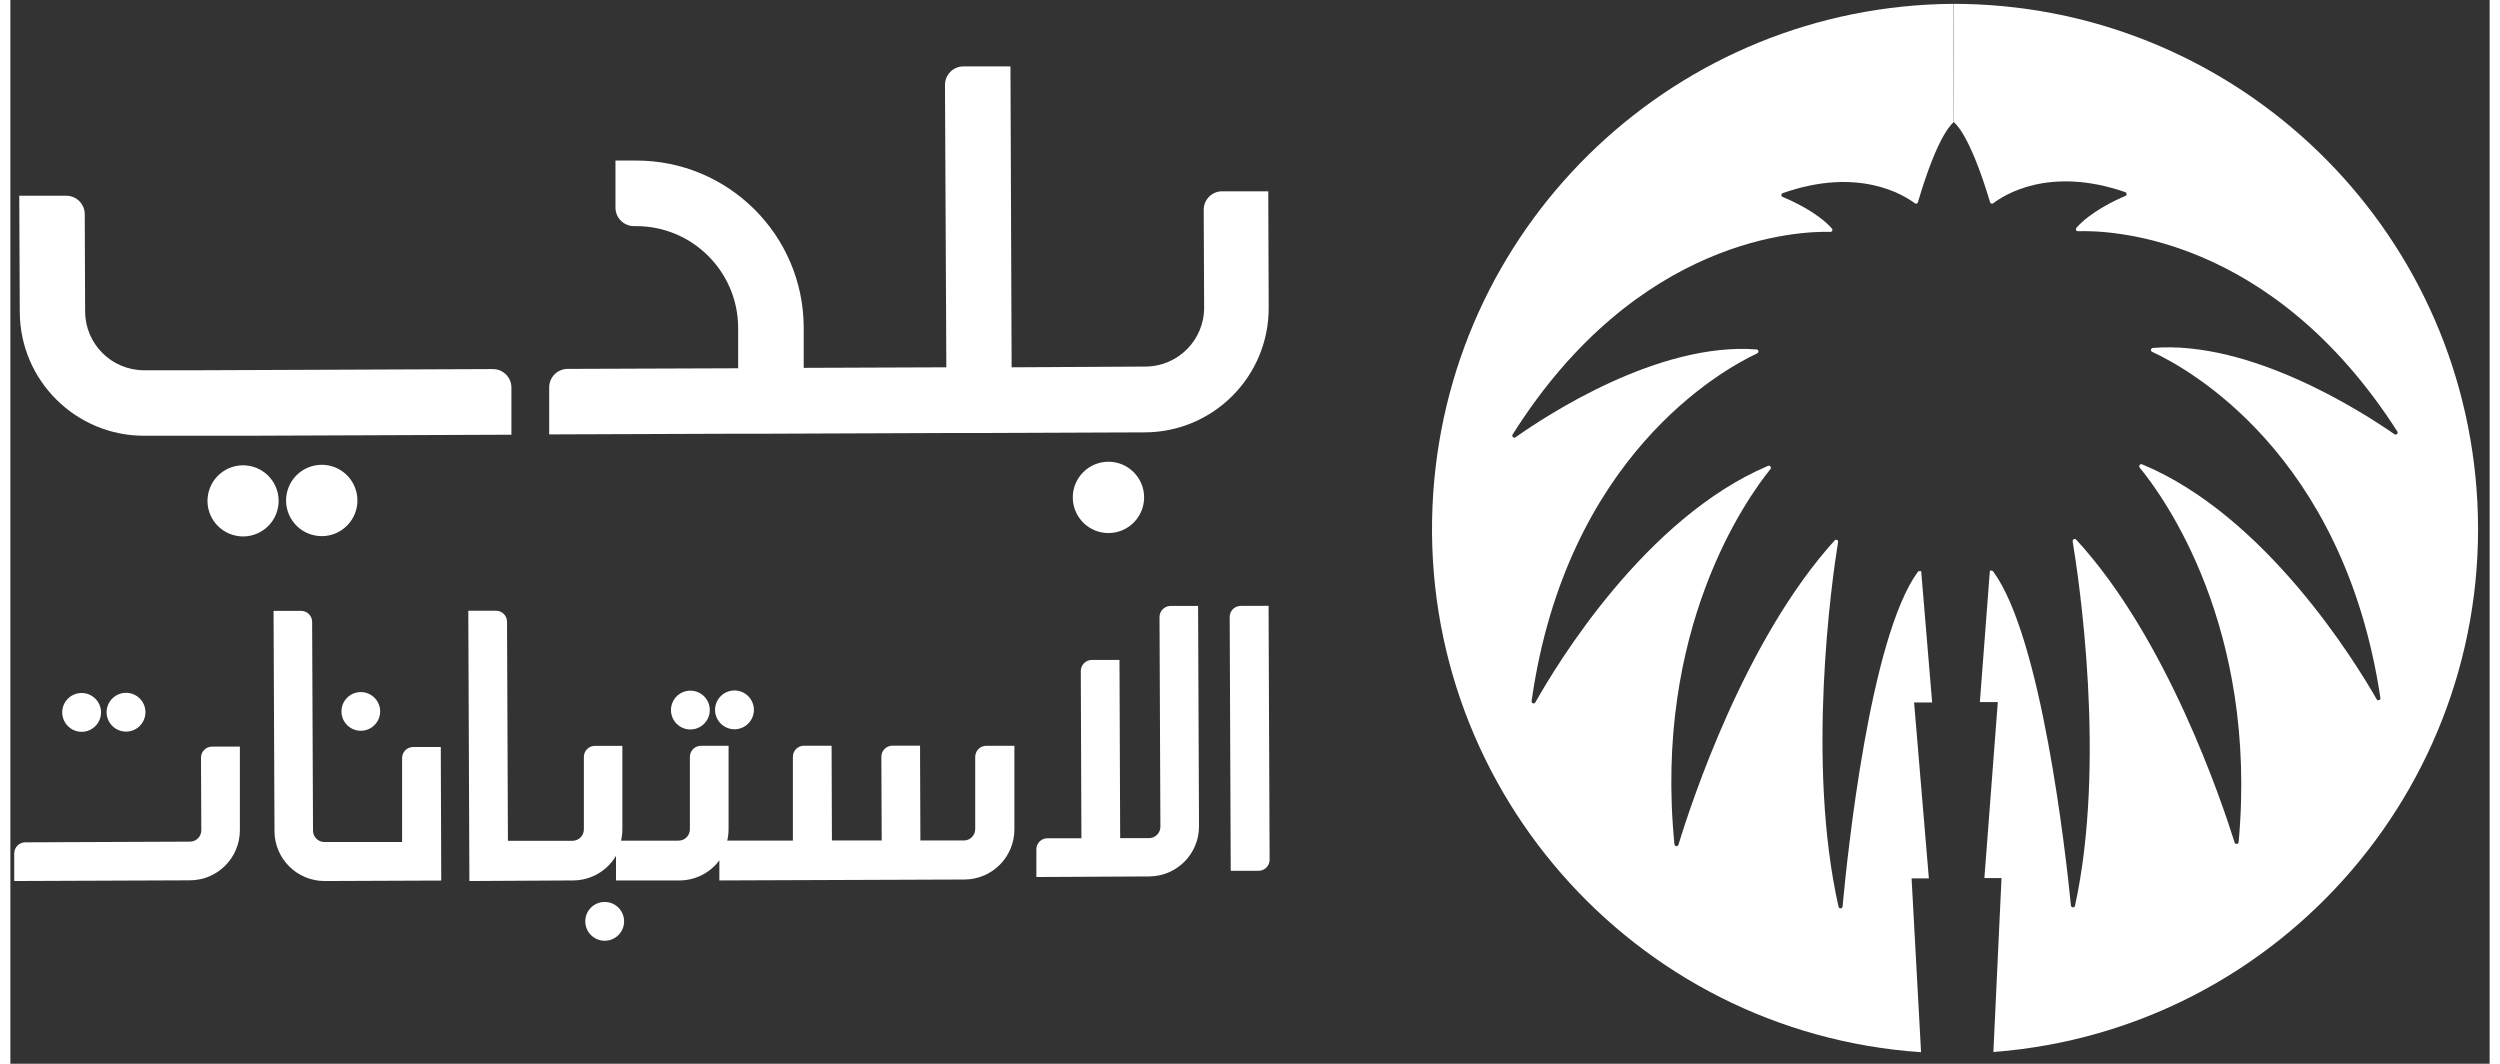 <?xml version="1.0" encoding="UTF-8" standalone="no"?>
<!DOCTYPE svg PUBLIC "-//W3C//DTD SVG 1.1//EN" "http://www.w3.org/Graphics/SVG/1.1/DTD/svg11.dtd">
<svg version="1.1" xmlns="http://www.w3.org/2000/svg" xmlns:xlink="http://www.w3.org/1999/xlink" preserveAspectRatio="xMidYMid meet" viewBox="-1 182.832 644.051 276.336" width="640.05" height="272.34"><rect x="-1" y="182.832" width="644.051" height="276.336" fill="#333333" stroke="none"/><defs><path d="M503.83 214.53C502.23 215.95 498.89 220.61 494.55 235.33C494.49 235.61 494.2 235.79 493.92 235.73C493.85 235.71 493.78 235.68 493.72 235.63C491.01 233.58 479.16 226.03 459.41 233.01C459.13 233.11 458.99 233.41 459.09 233.69C459.15 233.83 459.26 233.95 459.41 234C462.13 235.12 468.56 238.11 472.21 242.21C472.4 242.44 472.36 242.77 472.14 242.95C472.04 243.03 471.92 243.08 471.79 243.07C464.24 242.85 421.75 244.1 389.25 295.71C389.09 295.95 389.15 296.28 389.39 296.44C389.58 296.57 389.82 296.56 390 296.43C398.1 290.71 427.11 271.64 452.61 273.61C452.9 273.62 453.12 273.87 453.11 274.16C453.1 274.36 452.98 274.53 452.8 274.62C443.66 278.9 403.19 301.34 394.18 364.94C394.12 365.22 394.31 365.5 394.59 365.56C394.83 365.61 395.07 365.49 395.17 365.27C400.85 355.17 423.77 317.34 455.62 303.84C455.9 303.74 456.21 303.88 456.31 304.16C456.37 304.33 456.35 304.52 456.24 304.67C450.06 312.29 425.75 346.28 431.29 402.19C431.33 402.48 431.6 402.68 431.89 402.64C432.09 402.62 432.25 402.48 432.32 402.29C435.61 391.5 449.53 349.03 472.88 323.25C473.05 323.02 473.37 322.97 473.6 323.14C473.76 323.26 473.84 323.47 473.79 323.66C472.19 333.38 465.47 381.03 473.92 418.4C473.99 418.68 474.28 418.86 474.56 418.79C474.78 418.74 474.94 418.55 474.96 418.32C476.26 404.27 482.1 348.5 494.49 331.41C494.59 331.27 494.75 331.19 494.92 331.19C494.95 331.19 495.1 331.19 495.38 331.19L498.23 365.32L493.54 365.32L497.38 411.02L492.89 411.02C494.36 438.11 495.19 453.16 495.35 456.17C420.23 451.04 363.5 385.98 368.63 310.87C373.49 239.71 432.38 184.32 503.7 183.83C503.7 183.83 503.82 211.46 503.83 214.53Z" id="cht6UiUXW"></path><path d="M503.85 214.53C505.45 215.93 508.83 220.56 513.27 235.33C513.35 235.62 513.64 235.8 513.94 235.72C514 235.7 514.07 235.67 514.12 235.63C516.79 233.57 528.6 225.87 548.4 232.75C548.67 232.85 548.81 233.16 548.72 233.43C548.66 233.58 548.55 233.69 548.4 233.74C545.68 234.88 539.28 237.94 535.69 242.03C535.51 242.26 535.54 242.59 535.76 242.78C535.87 242.86 535.99 242.9 536.13 242.9C543.66 242.63 586.15 243.54 619.07 294.91C619.23 295.15 619.17 295.48 618.93 295.64C618.74 295.77 618.5 295.76 618.32 295.63C610.19 289.98 581.01 271.13 555.54 273.22C555.25 273.25 555.04 273.51 555.07 273.8C555.08 273.98 555.19 274.13 555.35 274.22C564.53 278.44 605.13 300.56 614.67 364.09C614.74 364.37 614.58 364.66 614.29 364.73C614.04 364.8 613.78 364.68 613.68 364.44C607.93 354.39 584.71 316.72 552.77 303.45C552.49 303.34 552.17 303.48 552.06 303.76C551.99 303.94 552.02 304.15 552.14 304.3C558.37 311.87 582.93 345.62 577.85 401.61C577.81 401.9 577.55 402.11 577.26 402.08C577.06 402.06 576.89 401.92 576.82 401.73C573.44 390.97 559.22 348.61 535.65 323.01C535.45 322.79 535.11 322.78 534.9 322.98C534.77 323.09 534.71 323.27 534.73 323.44C536.33 333.12 543.5 380.73 535.34 418.16C535.25 418.45 534.95 418.61 534.66 418.52C534.46 418.45 534.32 418.28 534.29 418.08C532.89 404.06 526.62 348.34 514.11 331.33C514.01 331.18 513.86 331.08 513.69 331.06C513.66 331.06 513.5 331.06 513.23 331.06L510.63 365.21L515.29 365.21L511.8 410.94L516.25 410.94C514.98 438.05 514.28 453.11 514.14 456.12C589.22 450.36 645.41 384.82 639.64 309.74C634.19 238.71 574.97 183.85 503.74 183.83C503.74 183.83 503.84 211.46 503.85 214.53Z" id="dbUzKnj3G"></path><path d="M309.11 262.71C309.14 271.16 302.31 278.03 293.86 278.06C293.86 278.06 293.86 278.06 293.86 278.06C291.54 278.07 279.96 278.13 259.1 278.25L258.8 200.08C251.47 200.08 247.4 200.08 246.59 200.08C243.94 200.08 241.79 202.22 241.79 204.88C241.81 209.77 241.93 234.22 242.14 278.25L205.09 278.39C205.09 272.07 205.09 268.56 205.09 267.86C205 243.85 185.47 224.46 161.45 224.54C161.45 224.54 161.44 224.54 161.44 224.54C161.09 224.54 159.34 224.54 156.19 224.54C156.19 231.88 156.19 235.95 156.19 236.77C156.19 239.42 158.34 241.57 160.99 241.57C161.03 241.57 161.41 241.57 161.45 241.57C176.09 241.51 188 253.32 188.06 267.96C188.06 267.96 188.06 267.97 188.06 267.97C188.06 268.68 188.06 272.19 188.06 278.5C161.49 278.6 146.72 278.65 143.77 278.66C141.12 278.66 138.97 280.81 138.97 283.47C138.97 284.28 138.97 288.35 138.97 295.68L188.03 295.5L195.75 295.5L242.04 295.32L250.52 295.32C276.45 295.22 290.85 295.16 293.73 295.15C311.56 295.08 325.95 280.57 325.88 262.74C325.88 262.74 325.88 262.74 325.88 262.74C325.87 260.73 325.84 250.66 325.77 232.53C318.44 232.53 314.37 232.53 313.56 232.53C311.04 232.65 309.05 234.71 309 237.23C309.02 242.33 309.1 260.16 309.11 262.71Z" id="a2KFXSromM"></path><path d="M46.92 279.02C39.04 279.02 34.66 279.02 33.78 279.02C25.36 279.04 18.5 272.27 18.42 263.85C18.41 261.31 18.33 241.02 18.32 238.48C18.32 235.83 16.17 233.68 13.52 233.68C12.71 233.68 8.64 233.68 1.31 233.68C1.39 251.78 1.43 261.84 1.44 263.85C1.49 281.67 15.99 296.08 33.81 296.03C33.82 296.03 33.84 296.03 33.85 296.03C34.72 296.03 39.1 296.03 46.98 296.03L60.46 296.03L129.16 295.76C129.16 288.43 129.16 284.36 129.16 283.55C129.18 280.89 127.04 278.73 124.39 278.71C124.37 278.71 124.36 278.71 124.34 278.71C124.34 278.71 98.53 278.81 46.92 279.02Z" id="a92UPXfG"></path><path d="M284.22 302.78C279.1 302.8 274.97 306.96 274.99 312.08C275.01 317.2 279.17 321.33 284.29 321.31C289.4 321.29 293.54 317.12 293.52 312.01C293.5 306.89 289.33 302.76 284.22 302.78Z" id="d73UZy47tI"></path><path d="M70.97 310.33C69.58 315.26 72.45 320.38 77.38 321.76C82.3 323.15 87.42 320.28 88.81 315.35C90.19 310.43 87.32 305.31 82.4 303.92C77.47 302.54 72.35 305.41 70.97 310.33Z" id="a5k6k7dE6D"></path><path d="M50.55 310.45C49.17 315.36 52.03 320.46 56.95 321.84C61.86 323.23 66.96 320.36 68.34 315.45C69.73 310.54 66.86 305.44 61.95 304.05C57.04 302.67 51.94 305.53 50.55 310.45Z" id="a1zKEXXwQa"></path><path d="M95.06 367.62C95.05 364.85 92.79 362.61 90.02 362.62C87.24 362.62 85 364.88 85.01 367.66C85.02 370.43 87.27 372.67 90.05 372.67C90.05 372.67 90.05 372.67 90.05 372.67C92.82 372.66 95.07 370.4 95.06 367.62Z" id="cznHsoBVj"></path><path d="M34.09 367.9C34.11 365.11 31.88 362.83 29.09 362.81C26.31 362.78 24.03 365.02 24 367.8C24 367.82 24 367.84 24 367.86C24.01 370.62 26.24 372.86 29 372.89C31.78 372.92 34.06 370.68 34.09 367.9Z" id="aoErYXuG5"></path><path d="M22.55 367.8C22.49 365.02 20.19 362.8 17.41 362.86C14.68 362.91 12.48 365.13 12.47 367.86C12.46 370.66 14.71 372.93 17.51 372.94C17.54 372.94 17.57 372.94 17.6 372.94C20.39 372.88 22.6 370.58 22.55 367.8Z" id="a4zLBd5MQ7"></path><path d="M192.15 367.22C192.14 364.44 189.87 362.19 187.09 362.2C184.3 362.21 182.05 364.47 182.06 367.26C182.06 367.26 182.06 367.27 182.06 367.27C182.08 370.05 184.34 372.29 187.12 372.28C189.9 372.27 192.15 370.01 192.15 367.22Z" id="c3n9yxTIt"></path><path d="M180.69 367.29C180.69 364.5 178.43 362.25 175.65 362.25C172.86 362.25 170.61 364.5 170.61 367.29C170.61 367.3 170.61 367.31 170.61 367.32C170.62 370.09 172.88 372.33 175.65 372.33C178.43 372.33 180.69 370.07 180.69 367.29Z" id="brmuDZSlw"></path><path d="M148.35 422.24C148.38 425.03 150.67 427.25 153.45 427.22C156.22 427.18 158.45 424.92 158.43 422.15C158.42 419.37 156.16 417.13 153.39 417.14C153.37 417.14 153.34 417.14 153.32 417.14C150.54 417.17 148.31 419.46 148.35 422.24Z" id="d28BK4CBVC"></path><path d="M100.76 401.57C88.64 401.57 81.91 401.57 80.56 401.57C78.97 401.56 77.67 400.29 77.62 398.7C77.59 393.27 77.41 349.81 77.39 344.37C77.38 342.79 76.09 341.51 74.51 341.52C74.51 341.52 74.51 341.52 74.51 341.52C74.04 341.52 71.66 341.52 67.37 341.52C67.52 375.85 67.6 394.92 67.61 398.73C67.63 405.91 73.46 411.71 80.64 411.7C80.65 411.7 80.66 411.7 80.67 411.7C82.69 411.69 92.78 411.65 110.93 411.58L110.81 376.89C106.49 376.89 104.1 376.89 103.62 376.89C102.03 376.9 100.75 378.2 100.76 379.79C100.76 379.8 100.76 379.81 100.76 379.82C100.76 382.72 100.76 389.97 100.76 401.57Z" id="haoyeypHo3"></path><path d="M48.6 398.49C48.62 400.12 47.31 401.45 45.69 401.47C45.68 401.47 45.67 401.47 45.66 401.47C41.38 401.49 7.14 401.63 2.86 401.65C1.29 401.66 0.01 402.93 0 404.51C0 404.99 0 407.38 0 411.7C27.39 411.59 42.61 411.53 45.66 411.52C52.84 411.49 58.64 405.65 58.62 398.46C58.62 398.46 58.62 398.45 58.62 398.45C58.62 397 58.62 389.78 58.62 376.78C54.31 376.78 51.91 376.78 51.43 376.78C49.84 376.76 48.54 378.04 48.52 379.63C48.52 379.65 48.52 379.67 48.52 379.69C48.54 383.45 48.59 396.61 48.6 398.49Z" id="c7u3aVcTqG"></path><path d="M249.64 398.21C249.65 399.83 248.34 401.16 246.72 401.17C246.71 401.17 246.7 401.17 246.7 401.17C245.95 401.17 242.18 401.17 235.4 401.17L235.31 376.54C230.99 376.54 228.6 376.54 228.12 376.54C226.54 376.55 225.26 377.83 225.26 379.42C225.26 380.87 225.29 388.12 225.35 401.17L212.42 401.17L212.33 376.55C208.01 376.55 205.62 376.55 205.14 376.55C203.55 376.56 202.27 377.86 202.28 379.45C202.28 379.45 202.28 379.45 202.28 379.45C202.28 380.9 202.28 388.15 202.28 401.2C192.05 401.2 186.37 401.2 185.23 401.2C185.45 400.23 185.56 399.23 185.57 398.24C185.57 396.79 185.57 389.57 185.57 376.57C181.26 376.57 178.86 376.57 178.38 376.57C176.8 376.58 175.52 377.87 175.52 379.45C175.52 381.33 175.52 396.37 175.52 398.25C175.53 399.88 174.22 401.21 172.59 401.21C172.58 401.21 172.58 401.21 172.57 401.21C171.08 401.21 159.14 401.21 157.64 401.21C157.86 400.24 157.97 399.25 157.98 398.25C157.98 396.81 157.98 389.59 157.98 376.59C153.7 376.59 151.32 376.59 150.84 376.59C149.26 376.59 147.98 377.87 147.98 379.45C147.98 379.46 147.98 379.47 147.98 379.48C147.98 381.36 147.98 396.39 147.98 398.27C147.99 399.9 146.67 401.24 145.03 401.25C145.03 401.25 145.03 401.25 145.03 401.25C143.91 401.25 138.32 401.25 128.25 401.25C128.11 367.1 128.04 348.13 128.02 344.34C128.01 342.76 126.73 341.48 125.14 341.48C124.66 341.48 122.27 341.48 117.96 341.48L118.24 411.7C134.38 411.61 143.34 411.56 145.13 411.55C149.73 411.55 154 409.12 156.33 405.15C156.33 405.58 156.33 407.71 156.33 411.55C166.23 411.55 171.73 411.55 172.83 411.55C176.91 411.54 180.75 409.6 183.18 406.32C183.18 406.67 183.18 408.41 183.18 411.55C221.39 411.41 242.61 411.33 246.86 411.31C254.05 411.28 259.85 405.43 259.82 398.24C259.82 396.79 259.82 389.57 259.82 376.57C255.51 376.57 253.12 376.57 252.64 376.57C251.05 376.51 249.71 377.75 249.65 379.34C249.64 379.36 249.64 379.38 249.64 379.4C249.64 383.16 249.64 396.33 249.64 398.21Z" id="a2uQBzOtoN"></path><path d="M297.75 397.58C297.76 399.22 296.44 400.55 294.8 400.56C294.8 400.56 294.8 400.56 294.8 400.56C294.3 400.56 291.8 400.56 287.3 400.56L287.12 354.26C282.81 354.26 280.42 354.26 279.94 354.26C278.35 354.28 277.07 355.57 277.07 357.16C277.08 360.05 277.14 374.53 277.23 400.59C271.93 400.59 268.99 400.59 268.4 400.59C266.82 400.59 265.53 401.87 265.53 403.45C265.53 403.46 265.53 403.47 265.53 403.47C265.53 403.95 265.53 406.34 265.53 410.66C283.11 410.57 292.87 410.52 294.82 410.51C302 410.49 307.81 404.64 307.78 397.45C307.78 397.45 307.78 397.45 307.78 397.45C307.77 393.64 307.69 374.57 307.54 340.24C303.23 340.24 300.84 340.24 300.36 340.24C298.77 340.27 297.5 341.58 297.52 343.17C297.52 343.17 297.52 343.17 297.52 343.17C297.57 354.05 297.73 392.14 297.75 397.58Z" id="dHQIbmiwk"></path><path d="M318.62 340.23C317.03 340.24 315.75 341.52 315.75 343.11C315.77 347.5 315.86 369.48 316.02 409.04C320.36 409.04 322.77 409.04 323.26 409.04C324.84 409.04 326.12 407.76 326.12 406.18C326.12 406.16 326.12 406.15 326.12 406.14C326.1 401.75 326.01 379.77 325.85 340.21C321.99 340.22 319.58 340.23 318.62 340.23Z" id="d2PTCAp7d9"></path></defs><g><g><use xlink:href="#cht6UiUXW" opacity="1" fill="#ffffff" fill-opacity="1"></use><g><use xlink:href="#cht6UiUXW" opacity="1" fill-opacity="0" stroke="#000000" stroke-width="1" stroke-opacity="0"></use></g></g><g><use xlink:href="#dbUzKnj3G" opacity="1" fill="#ffffff" fill-opacity="1"></use><g><use xlink:href="#dbUzKnj3G" opacity="1" fill-opacity="0" stroke="#000000" stroke-width="1" stroke-opacity="0"></use></g></g><g><use xlink:href="#a2KFXSromM" opacity="1" fill="#ffffff" fill-opacity="1"></use><g><use xlink:href="#a2KFXSromM" opacity="1" fill-opacity="0" stroke="#000000" stroke-width="1" stroke-opacity="0"></use></g></g><g><use xlink:href="#a92UPXfG" opacity="1" fill="#ffffff" fill-opacity="1"></use><g><use xlink:href="#a92UPXfG" opacity="1" fill-opacity="0" stroke="#000000" stroke-width="1" stroke-opacity="0"></use></g></g><g><use xlink:href="#d73UZy47tI" opacity="1" fill="#ffffff" fill-opacity="1"></use><g><use xlink:href="#d73UZy47tI" opacity="1" fill-opacity="0" stroke="#000000" stroke-width="1" stroke-opacity="0"></use></g></g><g><use xlink:href="#a5k6k7dE6D" opacity="1" fill="#ffffff" fill-opacity="1"></use><g><use xlink:href="#a5k6k7dE6D" opacity="1" fill-opacity="0" stroke="#000000" stroke-width="1" stroke-opacity="0"></use></g></g><g><use xlink:href="#a1zKEXXwQa" opacity="1" fill="#ffffff" fill-opacity="1"></use><g><use xlink:href="#a1zKEXXwQa" opacity="1" fill-opacity="0" stroke="#000000" stroke-width="1" stroke-opacity="0"></use></g></g><g><use xlink:href="#cznHsoBVj" opacity="1" fill="#ffffff" fill-opacity="1"></use><g><use xlink:href="#cznHsoBVj" opacity="1" fill-opacity="0" stroke="#000000" stroke-width="1" stroke-opacity="0"></use></g></g><g><use xlink:href="#aoErYXuG5" opacity="1" fill="#ffffff" fill-opacity="1"></use><g><use xlink:href="#aoErYXuG5" opacity="1" fill-opacity="0" stroke="#000000" stroke-width="1" stroke-opacity="0"></use></g></g><g><use xlink:href="#a4zLBd5MQ7" opacity="1" fill="#ffffff" fill-opacity="1"></use><g><use xlink:href="#a4zLBd5MQ7" opacity="1" fill-opacity="0" stroke="#000000" stroke-width="1" stroke-opacity="0"></use></g></g><g><use xlink:href="#c3n9yxTIt" opacity="1" fill="#ffffff" fill-opacity="1"></use><g><use xlink:href="#c3n9yxTIt" opacity="1" fill-opacity="0" stroke="#000000" stroke-width="1" stroke-opacity="0"></use></g></g><g><use xlink:href="#brmuDZSlw" opacity="1" fill="#ffffff" fill-opacity="1"></use><g><use xlink:href="#brmuDZSlw" opacity="1" fill-opacity="0" stroke="#000000" stroke-width="1" stroke-opacity="0"></use></g></g><g><use xlink:href="#d28BK4CBVC" opacity="1" fill="#ffffff" fill-opacity="1"></use><g><use xlink:href="#d28BK4CBVC" opacity="1" fill-opacity="0" stroke="#000000" stroke-width="1" stroke-opacity="0"></use></g></g><g><use xlink:href="#haoyeypHo3" opacity="1" fill="#ffffff" fill-opacity="1"></use><g><use xlink:href="#haoyeypHo3" opacity="1" fill-opacity="0" stroke="#000000" stroke-width="1" stroke-opacity="0"></use></g></g><g><use xlink:href="#c7u3aVcTqG" opacity="1" fill="#ffffff" fill-opacity="1"></use><g><use xlink:href="#c7u3aVcTqG" opacity="1" fill-opacity="0" stroke="#000000" stroke-width="1" stroke-opacity="0"></use></g></g><g><use xlink:href="#a2uQBzOtoN" opacity="1" fill="#ffffff" fill-opacity="1"></use><g><use xlink:href="#a2uQBzOtoN" opacity="1" fill-opacity="0" stroke="#000000" stroke-width="1" stroke-opacity="0"></use></g></g><g><use xlink:href="#dHQIbmiwk" opacity="1" fill="#ffffff" fill-opacity="1"></use><g><use xlink:href="#dHQIbmiwk" opacity="1" fill-opacity="0" stroke="#000000" stroke-width="1" stroke-opacity="0"></use></g></g><g><use xlink:href="#d2PTCAp7d9" opacity="1" fill="#ffffff" fill-opacity="1"></use><g><use xlink:href="#d2PTCAp7d9" opacity="1" fill-opacity="0" stroke="#000000" stroke-width="1" stroke-opacity="0"></use></g></g></g></svg>